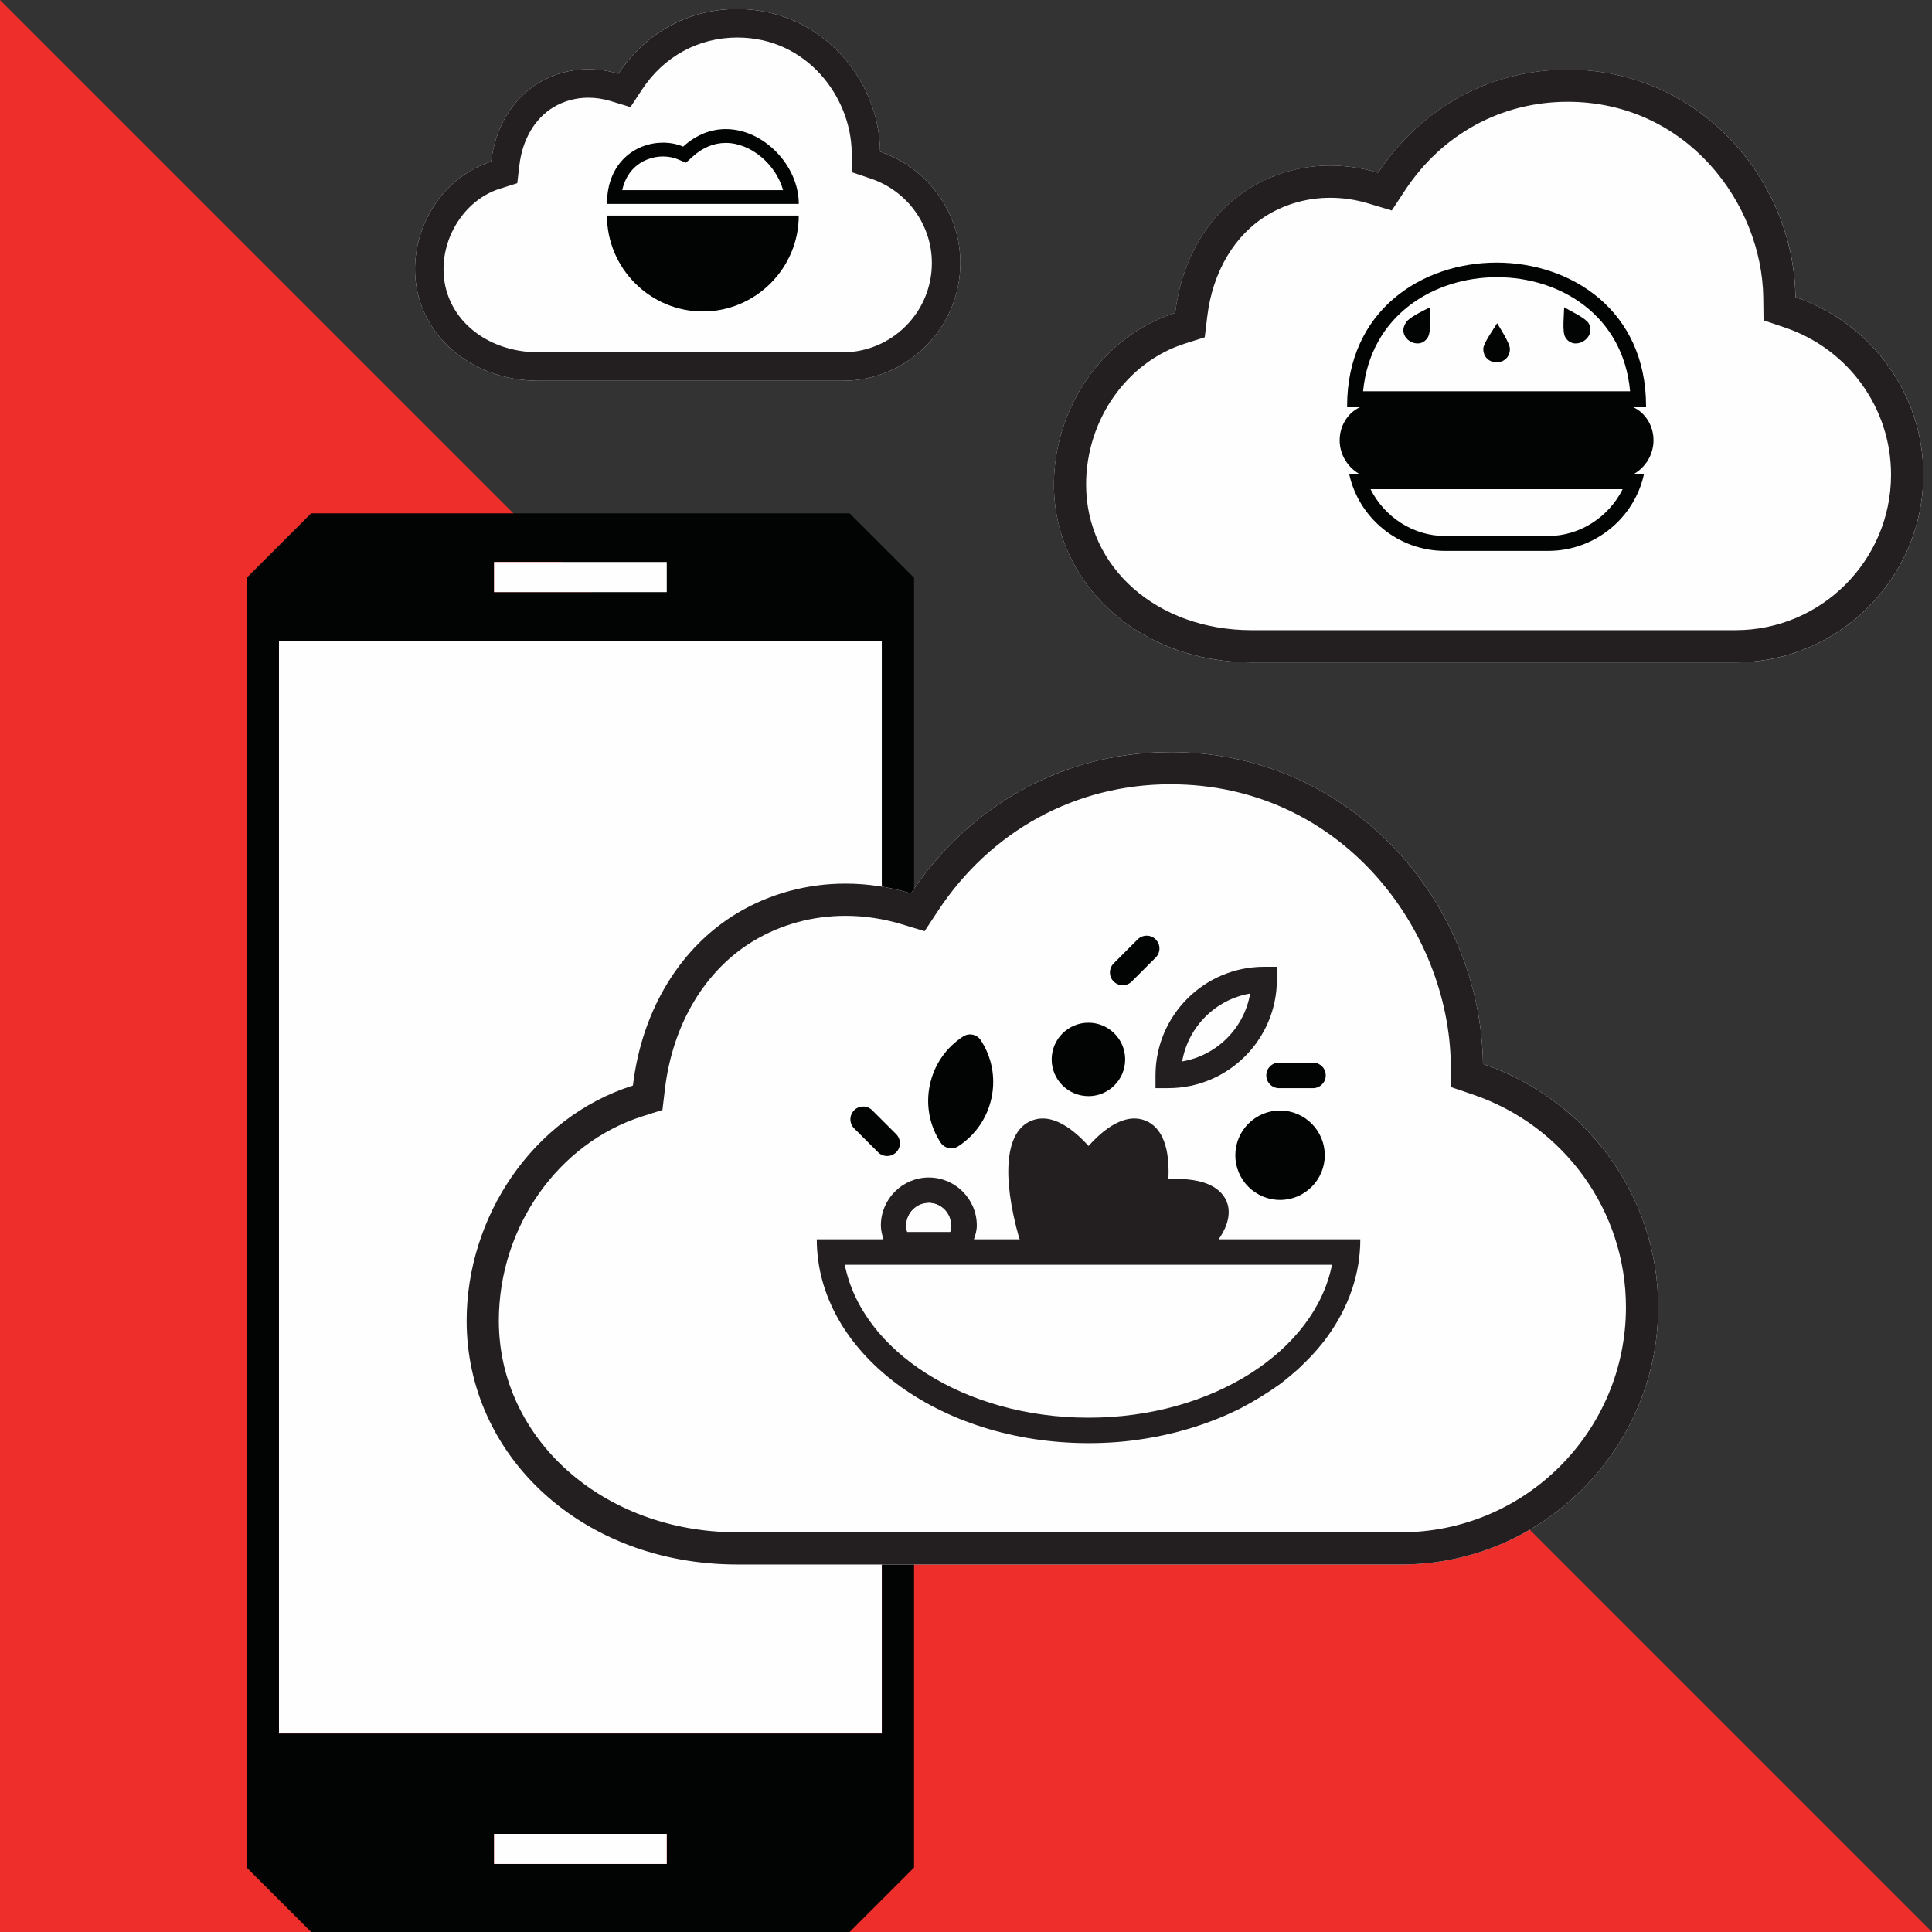 <svg xmlns="http://www.w3.org/2000/svg" width="60" height="60" viewBox="0 0 60 60">
    <rect x="0" y="0" width="60" height="60" fill="#333333" stroke="none"/>
    <g fill="none" fill-rule="evenodd">
        <path fill="#ED2E2B" d="M0 0L0 60 60 60z"/>
        <path fill="#FEFEFE" d="M8.663 53.836L27.387 53.836 27.387 19.899 8.663 19.899z"/>
        <g>
            <path fill="#020303" d="M1.663 53.836h18.724V19.899H1.663v33.937zm6.681 4.051h5.362v-.935H8.344v.935zm0-39.499h5.362v-.935H8.344v.935zm11.043-2.445H2.663l-2 2V58l2 2h16.724l2-2V17.943l-2-2z" transform="translate(7)"/>
            <path fill="#FEFEFE" d="M8.344 18.389L13.706 18.389 13.706 17.454 8.344 17.454zM8.344 57.887L13.706 57.887 13.706 56.952 8.344 56.952zM41.685 2.162c4.09 0 7.025 3.409 7.076 7.066 2.304.782 3.969 2.956 3.969 5.513 0 3.209-2.621 5.83-5.83 5.83H31.868c-3.522 0-6.137-2.464-6.137-5.523 0-2.342 1.482-4.606 3.768-5.331.21-1.761 1.112-3.154 2.359-3.902 1.186-.712 2.615-.852 3.94-.451 1.187-1.8 3.242-3.202 5.888-3.202" transform="translate(7)"/>
            <path fill="#231F20" d="M41.685 2.161c-2.646 0-4.702 1.403-5.887 3.203-.487-.147-.987-.222-1.484-.222-.858 0-1.706.222-2.457.672-1.247.748-2.15 2.141-2.36 3.903-2.285.725-3.767 2.99-3.767 5.33 0 3.06 2.615 5.523 6.137 5.523H46.9c3.208 0 5.829-2.62 5.829-5.829 0-2.558-1.665-4.73-3.97-5.514-.05-3.656-2.984-7.066-7.075-7.066m0 1c3.7 0 6.036 3.156 6.076 6.08l.009.707.669.227c1.969.667 3.29 2.502 3.29 4.566 0 2.663-2.166 4.83-4.828 4.83H31.867c-2.928 0-5.137-1.945-5.137-4.524 0-2.004 1.263-3.804 3.07-4.377l.615-.195.077-.64c.165-1.393.85-2.546 1.88-3.163.577-.347 1.249-.53 1.942-.53.4 0 .803.061 1.194.18l.715.215.41-.623c1.153-1.75 2.994-2.753 5.052-2.753" transform="translate(7)"/>
            <path fill="#020303" d="M43.393 15.192h-7.83c.43.859 1.322 1.454 2.313 1.454h3.204c.992 0 1.884-.595 2.313-1.454m-8.06-3.04h8.291c-.429-4.724-7.83-4.724-8.292 0m4.56-1.321c0 .562-.827.562-.827 0 0-.165.33-.628.43-.793.1.165.396.628.396.793m1.718-.363c.264.462.991.033.727-.43-.099-.165-.595-.396-.76-.495 0 .198-.066.759.033.925m-4.262 0c-.264.462-.99.033-.694-.43.067-.165.562-.396.761-.495 0 .198.032.759-.067.925m6.773 2.147v.033h-.396c.363.166.627.562.627 1.024 0 .463-.264.859-.627 1.058h.33c-.297 1.354-1.52 2.379-2.974 2.379h-3.204c-1.454 0-2.676-1.025-2.974-2.38h.331c-.363-.198-.628-.594-.628-1.057 0-.462.265-.858.628-1.024h-.397v-.033c0-5.946 9.284-5.946 9.284 0" transform="translate(7)"/>
            <path fill="#FEFEFE" d="M29.358 23.357c5.608 0 9.629 4.672 9.698 9.685 3.159 1.07 5.44 4.05 5.44 7.556 0 4.397-3.592 7.989-7.99 7.989H15.903c-4.828 0-8.41-3.376-8.41-7.57 0-3.208 2.03-6.311 5.164-7.305.287-2.414 1.523-4.323 3.233-5.35 1.625-.973 3.583-1.166 5.4-.616 1.626-2.466 4.444-4.39 8.069-4.39" transform="translate(7)"/>
            <path fill="#231F20" d="M29.358 23.357c-3.625 0-6.443 1.923-8.068 4.389-.667-.202-1.352-.304-2.033-.304-1.176 0-2.34.304-3.368.92-1.71 1.027-2.946 2.936-3.233 5.35-3.134.994-5.164 4.097-5.164 7.306 0 4.193 3.582 7.569 8.41 7.569h20.605c4.397 0 7.989-3.592 7.989-7.99 0-3.504-2.281-6.484-5.44-7.555-.07-5.013-4.09-9.685-9.698-9.685m0 1c5.299 0 8.64 4.515 8.698 8.698l.01.707.669.227c2.848.966 4.76 3.622 4.76 6.609 0 3.854-3.134 6.989-6.988 6.989H15.902c-4.155 0-7.41-2.885-7.41-6.57 0-2.905 1.837-5.518 4.467-6.352l.614-.195.076-.64c.24-2.023 1.245-3.703 2.754-4.61.849-.51 1.836-.778 2.854-.778.585 0 1.172.088 1.743.26l.714.217.41-.623c1.65-2.503 4.287-3.94 7.234-3.94" transform="translate(7)"/>
            <path fill="#FEFEFE" d="M34.366 39.278c-.53 2.68-3.72 4.75-7.56 4.75-3.85 0-7.04-2.07-7.57-4.75h15.13z" transform="translate(7)"/>
            <path fill="#231F20" d="M26.806 44.028c-3.85 0-7.04-2.07-7.57-4.75h15.13c-.53 2.68-3.72 4.75-7.56 4.75zm-4.96-6.67c.38 0 .69.32.69.7 0 .07-.01.14-.03.2h-1.33c-.02-.06-.03-.13-.03-.2 0-.38.31-.7.7-.7zm9 1.13c.37-.53.35-.93.25-1.17-.15-.37-.6-.76-1.81-.7.06-1.22-.34-1.66-.7-1.81-.37-.16-.97-.12-1.78.78-.82-.9-1.41-.94-1.78-.78-.8.32-.93 1.69-.37 3.66l.02.02h-1.43c.05-.14.09-.28.09-.43 0-.82-.67-1.49-1.49-1.49s-1.49.67-1.49 1.49c0 .15.04.29.08.43h-2.07c0 3.5 3.77 6.33 8.44 6.33.58 0 1.15-.04 1.7-.13 1.1-.17 2.12-.5 3.02-.95.44-.23.86-.49 1.25-.77.19-.15.37-.3.54-.45.34-.32.65-.65.91-1.01.65-.9 1.02-1.93 1.02-3.02h-4.4z" transform="translate(7)"/>
            <path fill="#020303" d="M22.543 35.663c.074 0 .15-.021.216-.064.533-.346.9-.88 1.033-1.502.132-.623.015-1.258-.332-1.791-.119-.184-.364-.237-.549-.117-.534.346-.9.879-1.033 1.5-.133.623-.015 1.258.332 1.792.075.117.203.181.333.181" transform="translate(7)"/>
            <path fill="#FEFEFE" d="M31.824 30.855c-1.075.183-1.926 1.033-2.11 2.108 1.076-.183 1.927-1.033 2.11-2.108" transform="translate(7)"/>
            <path fill="#231F20" d="M31.824 30.855c-.183 1.075-1.034 1.925-2.11 2.108.184-1.075 1.035-1.925 2.11-2.108zm-2.94 2.938h.398c1.859 0 3.373-1.512 3.373-3.372v-.397h-.397c-1.86 0-3.373 1.513-3.373 3.373v.396z" transform="translate(7)"/>
            <path fill="#FEFEFE" d="M22.536 38.059c0 .07-.01.14-.03.2h-1.33c-.02-.06-.03-.13-.03-.2 0-.38.31-.7.7-.7.38 0 .69.32.69.7" transform="translate(7)"/>
            <path fill="#020303" d="M32.753 34.488c-.766 0-1.389.623-1.389 1.39 0 .764.623 1.387 1.39 1.387.765 0 1.388-.623 1.388-1.388 0-.766-.623-1.389-1.389-1.389M27.867 30.597c.102 0 .204-.039.28-.116l.745-.745c.077-.077.116-.179.116-.28 0-.103-.04-.204-.117-.282-.155-.154-.406-.155-.562.001l-.743.744c-.077.078-.116.18-.116.282 0 .101.039.203.116.28.078.077.179.116.28.116M20.27 35.785c.078.078.179.116.28.116.102 0 .204-.038.282-.116.077-.078.116-.179.116-.28 0-.102-.04-.204-.116-.282l-.744-.743c-.155-.155-.407-.155-.562 0-.077.078-.116.18-.116.281 0 .102.039.204.116.281l.744.743zM32.326 33.397c0 .22.178.397.397.397h1.052c.22 0 .397-.178.397-.397 0-.22-.178-.397-.397-.397h-1.052c-.22 0-.397.178-.397.397M26.802 34.042c.63 0 1.141-.512 1.141-1.141 0-.63-.512-1.14-1.14-1.14-.63 0-1.142.51-1.142 1.14 0 .629.512 1.14 1.141 1.14" transform="translate(7)"/>
            <path fill="#FEFEFE" d="M15.896.28c2.566 0 4.407 2.139 4.438 4.432 1.446.49 2.49 1.854 2.49 3.458 0 2.012-1.644 3.656-3.657 3.656H9.738c-2.209 0-3.849-1.545-3.849-3.463 0-1.47.93-2.89 2.364-3.344.131-1.105.697-1.978 1.48-2.447.743-.447 1.64-.535 2.471-.283.743-1.13 2.033-2.01 3.692-2.01" transform="translate(7)"/>
            <path fill="#231F20" d="M15.896.28c-1.659 0-2.949.88-3.692 2.009-.305-.092-.619-.14-.93-.14-.539 0-1.07.14-1.542.423-.782.469-1.348 1.342-1.479 2.447-1.435.455-2.364 1.875-2.364 3.344 0 1.918 1.64 3.463 3.85 3.463h9.428c2.013 0 3.657-1.644 3.657-3.656 0-1.604-1.044-2.967-2.49-3.458C20.304 2.419 18.462.28 15.896.28m0 .885c2.165 0 3.53 1.847 3.554 3.559l.008.625.592.2c1.13.384 1.89 1.437 1.89 2.62 0 1.529-1.244 2.773-2.773 2.773H9.738c-1.69 0-2.964-1.11-2.964-2.58 0-1.127.734-2.18 1.746-2.5l.544-.172.067-.567c.095-.793.48-1.447 1.056-1.793.322-.193.698-.296 1.086-.296.227 0 .453.035.675.1l.631.192.363-.55c.675-1.024 1.752-1.611 2.954-1.611" transform="translate(7)"/>
            <path fill="#020303" d="M14.828 9.673c1.638 0 2.978-1.34 2.978-2.978H11.85c0 1.638 1.34 2.978 2.978 2.978M15.54 4.009c-.445 0-.904.162-1.324.543-.193-.081-.407-.122-.626-.122-.838 0-1.74.604-1.74 1.903h5.957c0-1.19-1.086-2.324-2.267-2.324m0 .429c.788 0 1.562.677 1.779 1.467h-4.995c.062-.284.19-.521.377-.7.233-.22.556-.346.889-.346.163 0 .323.03.46.088l.253.106.202-.184c.314-.286.663-.431 1.035-.431" transform="translate(7)"/>
        </g>
    </g>
</svg>
